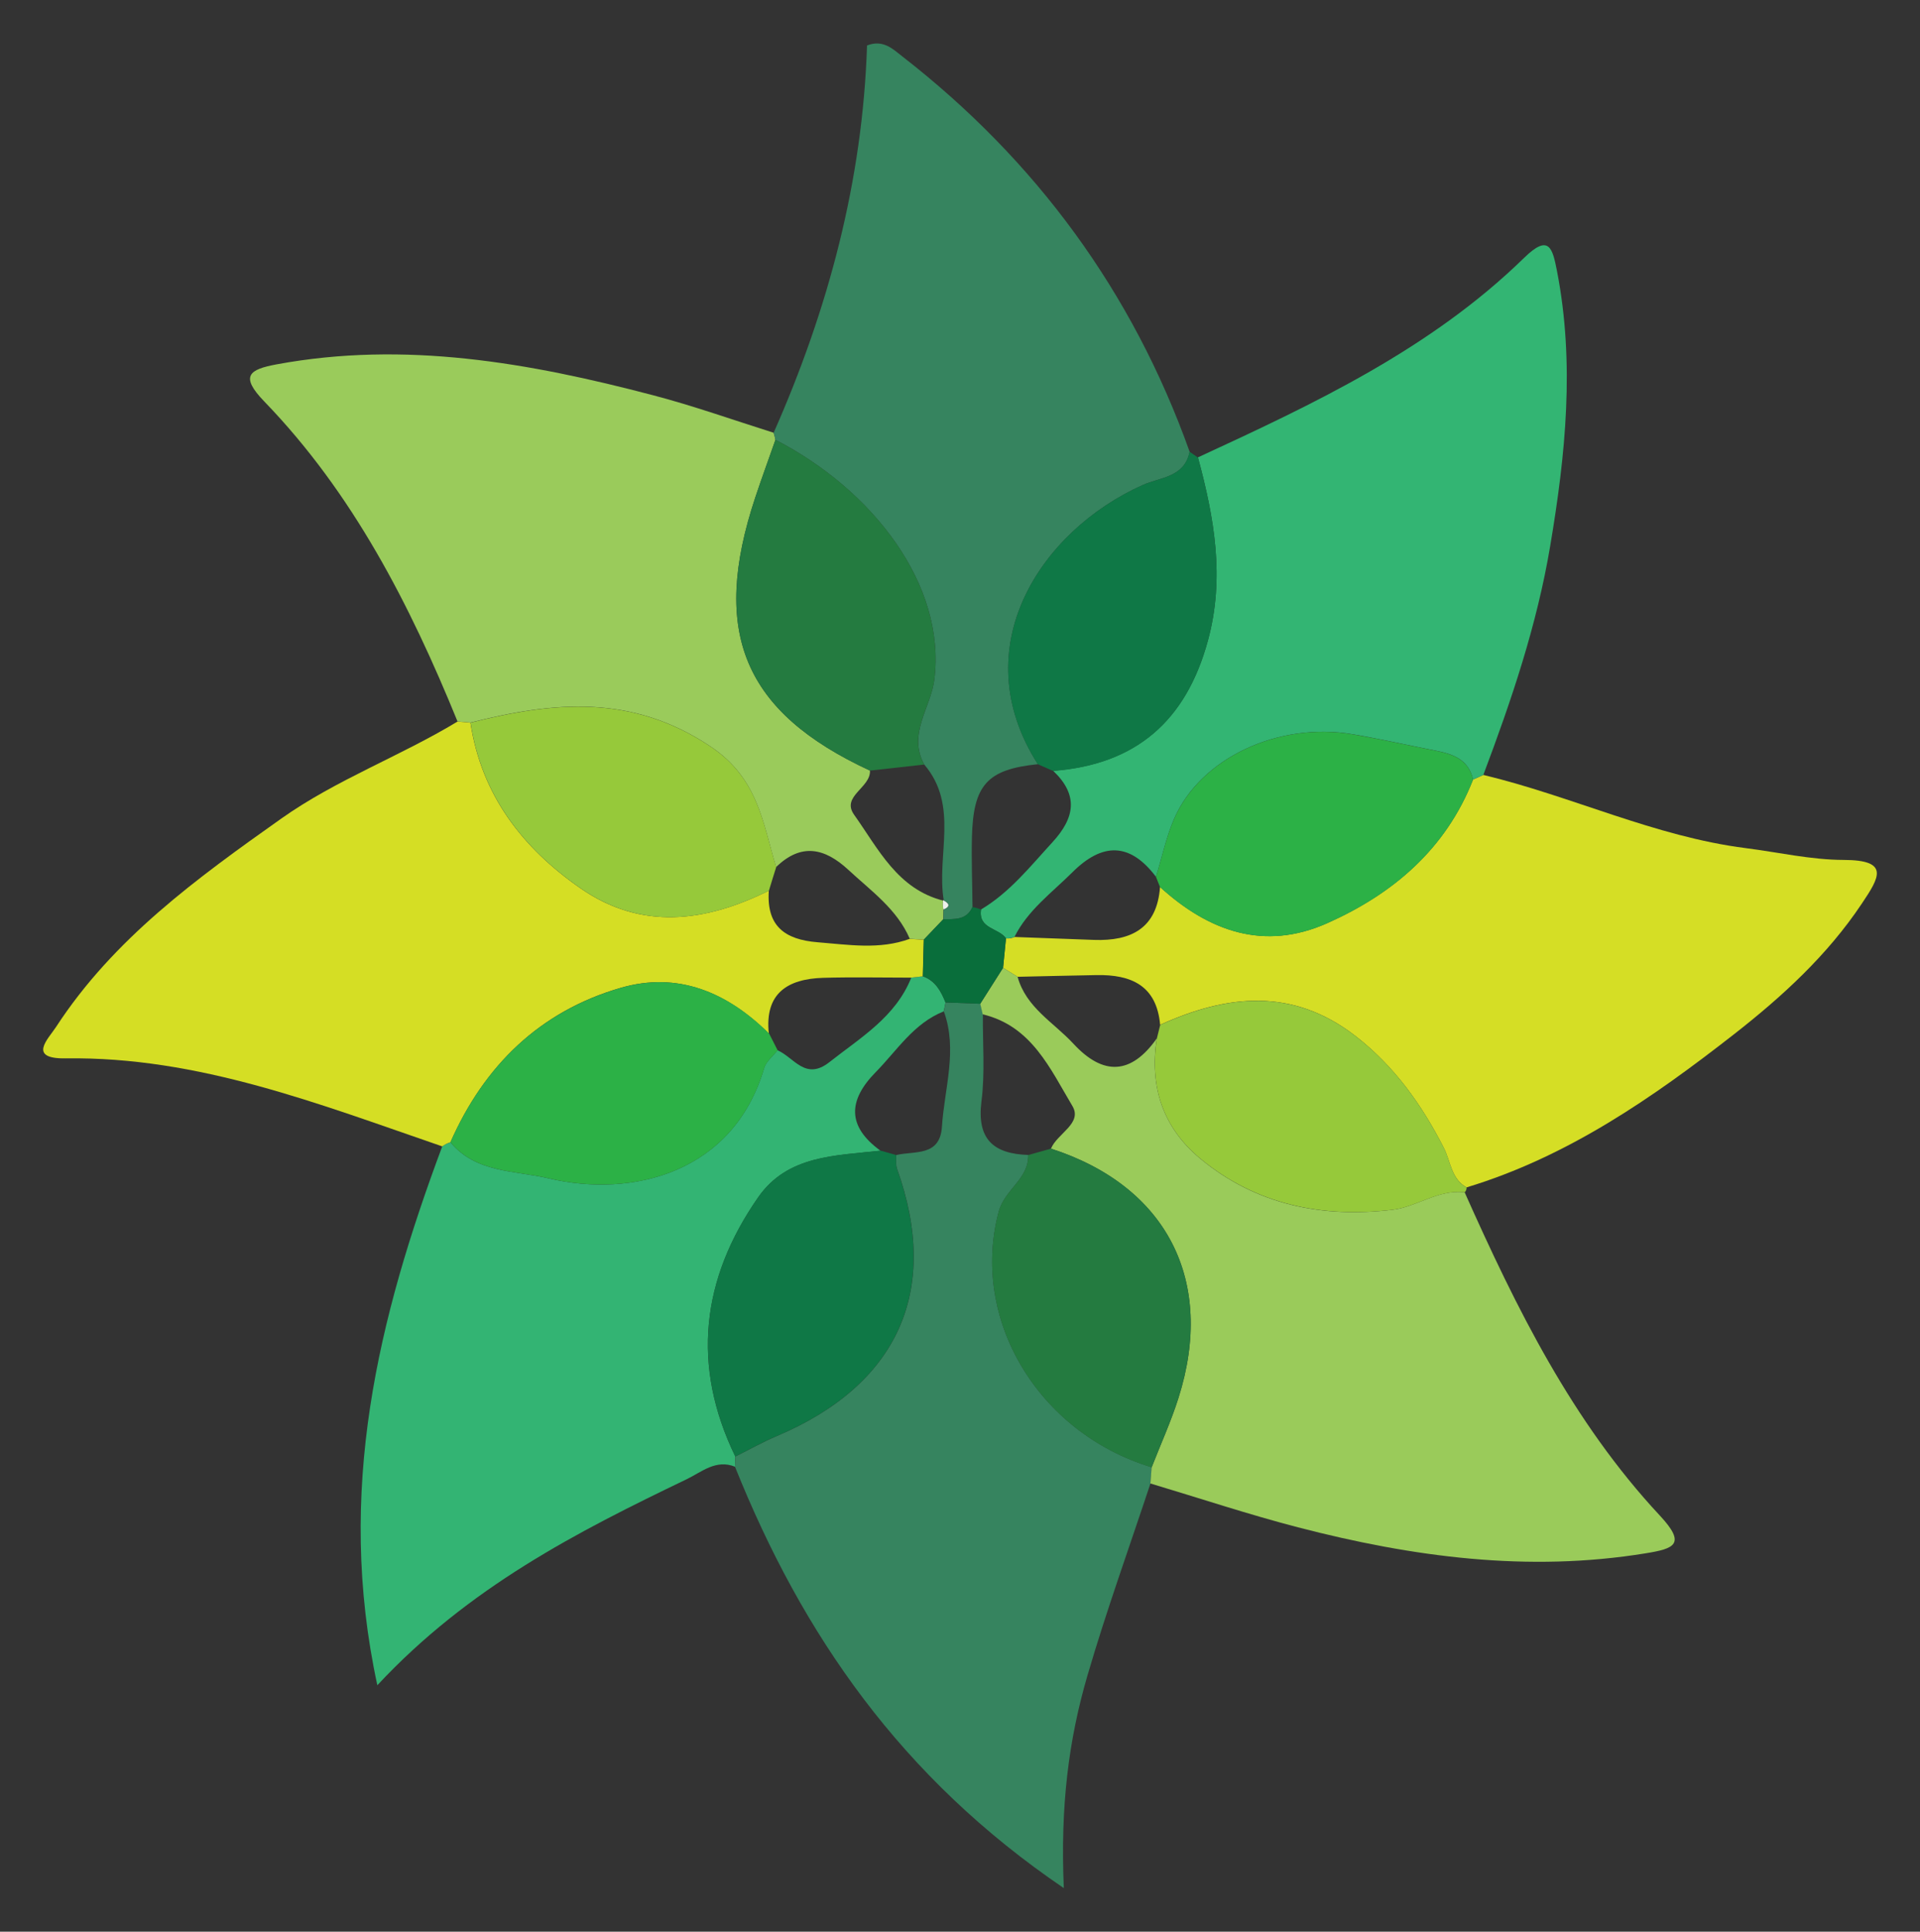 <?xml version="1.0" encoding="utf-8"?>
<!-- Generator: Adobe Illustrator 24.1.3, SVG Export Plug-In . SVG Version: 6.00 Build 0)  -->
<svg version="1.1" id="Layer_1" xmlns="http://www.w3.org/2000/svg" xmlns:xlink="http://www.w3.org/1999/xlink" x="0px" y="0px"
	 viewBox="0 0 203.53 204.8" style="enable-background:new 0 0 203.53 204.8;" xml:space="preserve">
<rect x="0" y="0" width="203.53" height="204.8" fill="#333333" stroke="none"/>
<style type="text/css">
	.st0{fill:#9ACB5B;}
	.st1{fill:#33B473;}
	.st2{fill:#D5DE24;}
	.st3{fill:#36845F;}
	.st4{fill:#D5DE25;}
	.st5{fill:#33B573;}
	.st6{fill:#9ACB5A;}
	.st7{fill:#96C93A;}
	.st8{fill:#0F7846;}
	.st9{fill:#247B40;}
	.st10{fill:#096E3B;}
	.st11{fill:#EDF1EC;}
	.st12{fill:#2CB146;}
</style>
<g>
	<path class="st0" d="M48.5,76.49C43.45,64.1,37.41,52.29,28.02,42.57c-2.63-2.72-1.6-3.4,1.3-3.94c13.6-2.52,26.8-0.17,39.89,3.27
		c4.32,1.13,8.54,2.64,12.8,3.98c0.08,0.25,0.14,0.5,0.19,0.75c-0.71,2.04-1.46,4.07-2.14,6.12C75.3,67.07,78.85,75.51,92.22,81.7
		c0.1,1.82-3.08,2.71-1.68,4.68c2.57,3.61,4.6,7.9,9.5,9.12l-0.06-0.06c-0.05,0.33-0.04,0.66,0.03,0.99
		c-0.01,0.34-0.01,0.69-0.02,1.03c-0.69,0.72-1.37,1.44-2.06,2.16c-0.5-0.03-1-0.06-1.49-0.09c-1.36-3.15-4.1-5.07-6.5-7.3
		c-2.5-2.32-5-2.9-7.67-0.3c-1.42-4.72-1.9-9.4-6.94-12.78c-8.36-5.6-16.68-4.76-25.46-2.54C49.41,76.57,48.95,76.53,48.5,76.49z"/>
	<path class="st1" d="M77.91,155.5c-2.02-0.81-3.53,0.56-5.1,1.32c-11.65,5.6-23.14,11.47-32.81,21.85
		c-4.45-20.57,0.11-38.98,6.88-57.13c0.27-0.2,0.56-0.34,0.87-0.44c2.71,3.28,6.84,2.98,10.4,3.83c8.96,2.12,19.61-0.64,22.85-11.69
		c0.21-0.71,0.93-1.26,1.42-1.89c1.75,0.75,2.95,3.27,5.5,1.26c3.31-2.61,7.01-4.78,8.68-8.96c0.41-0.05,0.82-0.1,1.23-0.14
		c1.32,0.48,1.92,1.58,2.4,2.78c-0.06,0.31-0.12,0.63-0.2,0.94c-3.18,1.27-4.93,4.13-7.19,6.43c-2.95,2.99-3.07,5.76,0.5,8.34
		c-4.74,0.54-9.83,0.45-12.96,4.93c-6.03,8.65-7.12,17.85-2.43,27.5C77.94,154.78,77.93,155.14,77.91,155.5z"/>
	<path class="st2" d="M47.75,121.1c-0.31,0.09-0.6,0.24-0.87,0.44c-12.99-4.46-25.84-9.54-39.92-9.33
		c-4.09,0.06-1.84-2.07-1.02-3.33c6.1-9.37,14.96-15.78,23.9-22.11c5.84-4.13,12.58-6.59,18.66-10.27c0.46,0.04,0.91,0.08,1.37,0.12
		c1.16,7.65,5.51,13.28,11.64,17.54c6.49,4.52,13.28,3.59,19.99,0.27c-0.26,3.71,1.64,5.19,5.18,5.47c3.29,0.26,6.54,0.81,9.75-0.36
		c0.5,0.03,1,0.06,1.49,0.09c-0.03,1.29-0.07,2.59-0.1,3.88c-0.41,0.05-0.82,0.1-1.24,0.14c-3.12,0-6.23-0.07-9.34,0.02
		c-3.75,0.12-6.2,1.64-5.74,5.91c-4.4-4.37-9.65-6.62-15.74-4.84C57.24,107.22,51.33,112.96,47.75,121.1z"/>
	<path class="st3" d="M82.2,46.63c-0.05-0.26-0.11-0.51-0.19-0.75c5.8-13.11,9.44-26.76,9.9-41.06c1.73-0.67,2.77,0.41,3.74,1.16
		c14.18,11.03,24.41,24.97,30.46,41.92c-0.55,2.73-3.15,2.7-4.99,3.53c-10.84,4.86-18.98,17.25-11.1,29.59
		c-5.35,0.55-6.85,2.17-6.99,7.72c-0.06,2.47,0.04,4.95,0.06,7.42c-0.62,1.41-1.89,1.28-3.09,1.3c0.01-0.34,0.01-0.69,0.02-1.03
		c0.84-0.35,0.56-0.68-0.03-0.99c0,0,0.06,0.06,0.06,0.06c-0.82-4.8,1.66-10.07-2.08-14.45c-1.78-3.25,0.71-6.02,1.08-9.03
		C100.29,62.02,92.54,51.95,82.2,46.63z"/>
	<path class="st4" d="M157.24,82.16c9.37,2.24,18.17,6.53,27.82,7.76c3.46,0.44,6.91,1.24,10.37,1.25c4.94,0.01,3.79,1.86,1.94,4.62
		c-3.65,5.48-8.45,9.87-13.54,13.85c-8.65,6.76-17.67,13.01-28.37,16.25c-1.64-0.91-1.68-2.76-2.41-4.19
		c-2.34-4.58-5.24-8.66-9.35-11.85c-6.67-5.17-13.6-4.43-20.72-1.2c-0.37-4.17-3.08-5.34-6.75-5.27c-2.79,0.05-5.57,0.12-8.36,0.18
		c-0.51-0.32-1.03-0.64-1.54-0.95c0.1-1.04,0.2-2.08,0.31-3.12c0.31,0.03,0.62-0.02,0.9-0.15c2.81,0.11,5.62,0.21,8.43,0.31
		c3.94,0.14,6.68-1.23,7-5.61c5.17,4.7,11.03,6.82,17.73,3.83c6.98-3.11,12.56-7.86,15.45-15.22
		C156.51,82.49,156.87,82.32,157.24,82.16z"/>
	<path class="st5" d="M157.24,82.16c-0.36,0.16-0.73,0.33-1.09,0.49c-0.47-2.16-2.17-2.72-4.02-3.08c-2.9-0.57-5.79-1.22-8.7-1.72
		c-7.91-1.36-16.21,2.53-18.98,8.99c-0.84,1.96-1.28,4.08-1.91,6.12c-2.76-3.65-5.67-3.66-8.86-0.48c-2.18,2.17-4.72,4.01-6.14,6.85
		c-0.29,0.13-0.59,0.18-0.9,0.15c-0.77-1.11-2.97-0.99-2.64-3.06c3.05-1.82,5.2-4.55,7.56-7.12c2.41-2.62,2.77-5.02,0.08-7.58
		c8.79-0.67,14.1-5.3,16.41-13.83c1.81-6.66,0.66-13.01-1.06-19.4c12.35-5.7,24.67-11.49,34.57-21.15c2.63-2.57,3.01-1.07,3.49,1.4
		c1.9,9.77,0.91,19.48-0.72,29.14C162.93,66.25,160.22,74.25,157.24,82.16z"/>
	<path class="st3" d="M77.91,155.5c0.02-0.36,0.03-0.72,0.05-1.08c1.46-0.73,2.89-1.53,4.39-2.17
		c12.85-5.44,17.36-15.44,12.75-28.31c-0.16-0.45-0.08-0.98-0.1-1.48c1.94-0.47,4.64,0.2,4.85-3c0.26-4.07,1.69-8.13,0.2-12.24
		c0.07-0.31,0.14-0.62,0.2-0.94c1.23,0.05,2.45,0.09,3.68,0.14c0.09,0.37,0.18,0.75,0.26,1.12c-0.03,3.08,0.24,6.19-0.15,9.22
		c-0.51,4.02,1.27,5.57,4.96,5.69c0.06,2.55-2.49,3.65-3.13,6.01c-3.03,11.29,4.09,23.42,16.22,27.1c-0.04,0.57-0.08,1.14-0.13,1.7
		c-2.24,6.77-4.67,13.49-6.67,20.33c-2.01,6.85-2.9,13.91-2.52,22.59C95.56,188.49,85.06,173.33,77.91,155.5z"/>
	<path class="st6" d="M104.17,107.54c-0.09-0.37-0.18-0.75-0.26-1.12c0.81-1.27,1.61-2.54,2.42-3.81c0.51,0.32,1.03,0.64,1.54,0.95
		c0.89,3.26,3.82,4.83,5.91,7.09c3.16,3.42,6.12,3.31,8.84-0.55c-0.78,5.11,0.63,9.45,4.66,12.78c5.94,4.9,12.93,6.27,20.35,5.38
		c2.55-0.3,4.84-2.19,7.63-1.85c5.48,12.29,11.42,24.33,20.71,34.29c2.8,3.01,1.53,3.49-1.5,3.98c-12.52,2.05-24.76,0.39-36.87-2.75
		c-5.27-1.37-10.44-3.09-15.65-4.65c0.04-0.57,0.08-1.14,0.13-1.71c0.96-2.46,2.06-4.87,2.85-7.38c3.93-12.4-1.24-22.44-13.52-26.41
		c0.64-1.6,3.37-2.67,2.27-4.52C111.33,113.33,109.37,108.78,104.17,107.54z"/>
	<path class="st7" d="M155.27,126.41c-2.79-0.33-5.08,1.55-7.63,1.85c-7.42,0.88-14.41-0.49-20.35-5.38
		c-4.03-3.32-5.45-7.66-4.66-12.77c0.12-0.48,0.24-0.97,0.36-1.45c7.11-3.23,14.05-3.97,20.72,1.2c4.12,3.19,7.01,7.28,9.35,11.85
		c0.73,1.42,0.76,3.28,2.41,4.19C155.47,126.09,155.41,126.26,155.27,126.41z"/>
	<path class="st8" d="M126.99,48.51c1.73,6.39,2.87,12.74,1.06,19.4c-2.32,8.53-7.62,13.16-16.41,13.83
		c-0.54-0.24-1.09-0.48-1.63-0.72c-7.87-12.33,0.26-24.73,11.1-29.59c1.85-0.83,4.44-0.8,4.99-3.53
		C126.4,48.1,126.7,48.3,126.99,48.51z"/>
	<path class="st7" d="M81.51,94.43c-6.71,3.32-13.5,4.25-19.99-0.27c-6.13-4.26-10.48-9.89-11.64-17.54
		c8.78-2.22,17.1-3.06,25.46,2.54c5.04,3.38,5.52,8.06,6.94,12.78C82.02,92.76,81.76,93.59,81.51,94.43z"/>
	<path class="st9" d="M82.2,46.63c10.34,5.31,18.09,15.38,16.85,25.4c-0.37,3-2.87,5.77-1.08,9.03c-1.92,0.21-3.83,0.43-5.75,0.64
		C78.85,75.51,75.3,67.07,80.06,52.75C80.74,50.7,81.49,48.67,82.2,46.63z"/>
	<path class="st10" d="M106.33,102.61c-0.81,1.27-1.61,2.54-2.42,3.81c-1.23-0.05-2.45-0.09-3.68-0.14
		c-0.48-1.21-1.07-2.31-2.4-2.78c0.03-1.29,0.07-2.59,0.1-3.88c0.69-0.72,1.37-1.44,2.06-2.16c1.21-0.02,2.47,0.11,3.09-1.3
		c0.31,0.06,0.62,0.15,0.92,0.27c-0.33,2.07,1.87,1.95,2.64,3.06C106.53,100.53,106.43,101.57,106.33,102.61z"/>
	<path class="st11" d="M99.98,95.44c0.58,0.31,0.87,0.64,0.03,0.99C99.94,96.1,99.93,95.77,99.98,95.44z"/>
	<path class="st12" d="M47.75,121.1c3.58-8.14,9.49-13.87,18.04-16.36c6.08-1.77,11.34,0.47,15.74,4.84c0.3,0.59,0.6,1.18,0.9,1.77
		c-0.48,0.62-1.21,1.18-1.42,1.89c-3.25,11.06-13.9,13.81-22.85,11.69C54.6,124.08,50.46,124.38,47.75,121.1z"/>
	<path class="st8" d="M94.99,122.46c0.03,0.49-0.06,1.03,0.1,1.48c4.61,12.88,0.1,22.87-12.75,28.31c-1.5,0.63-2.93,1.44-4.39,2.17
		c-4.68-9.65-3.6-18.85,2.43-27.5c3.13-4.48,8.21-4.39,12.96-4.93C93.9,122.14,94.44,122.3,94.99,122.46z"/>
	<path class="st12" d="M122.54,92.97c0.63-2.05,1.07-4.17,1.91-6.12c2.77-6.46,11.06-10.36,18.98-8.99c2.91,0.5,5.8,1.15,8.7,1.72
		c1.85,0.36,3.55,0.92,4.02,3.08c-2.89,7.37-8.47,12.11-15.45,15.22c-6.7,2.98-12.56,0.87-17.73-3.83
		C122.82,93.69,122.68,93.33,122.54,92.97z"/>
	<path class="st9" d="M111.41,121.78c12.28,3.96,17.45,14,13.52,26.41c-0.8,2.51-1.89,4.92-2.85,7.38
		c-12.12-3.68-19.24-15.81-16.22-27.1c0.63-2.36,3.19-3.46,3.13-6.01C109.8,122.23,110.61,122.01,111.41,121.78z"/>
</g>
</svg>
